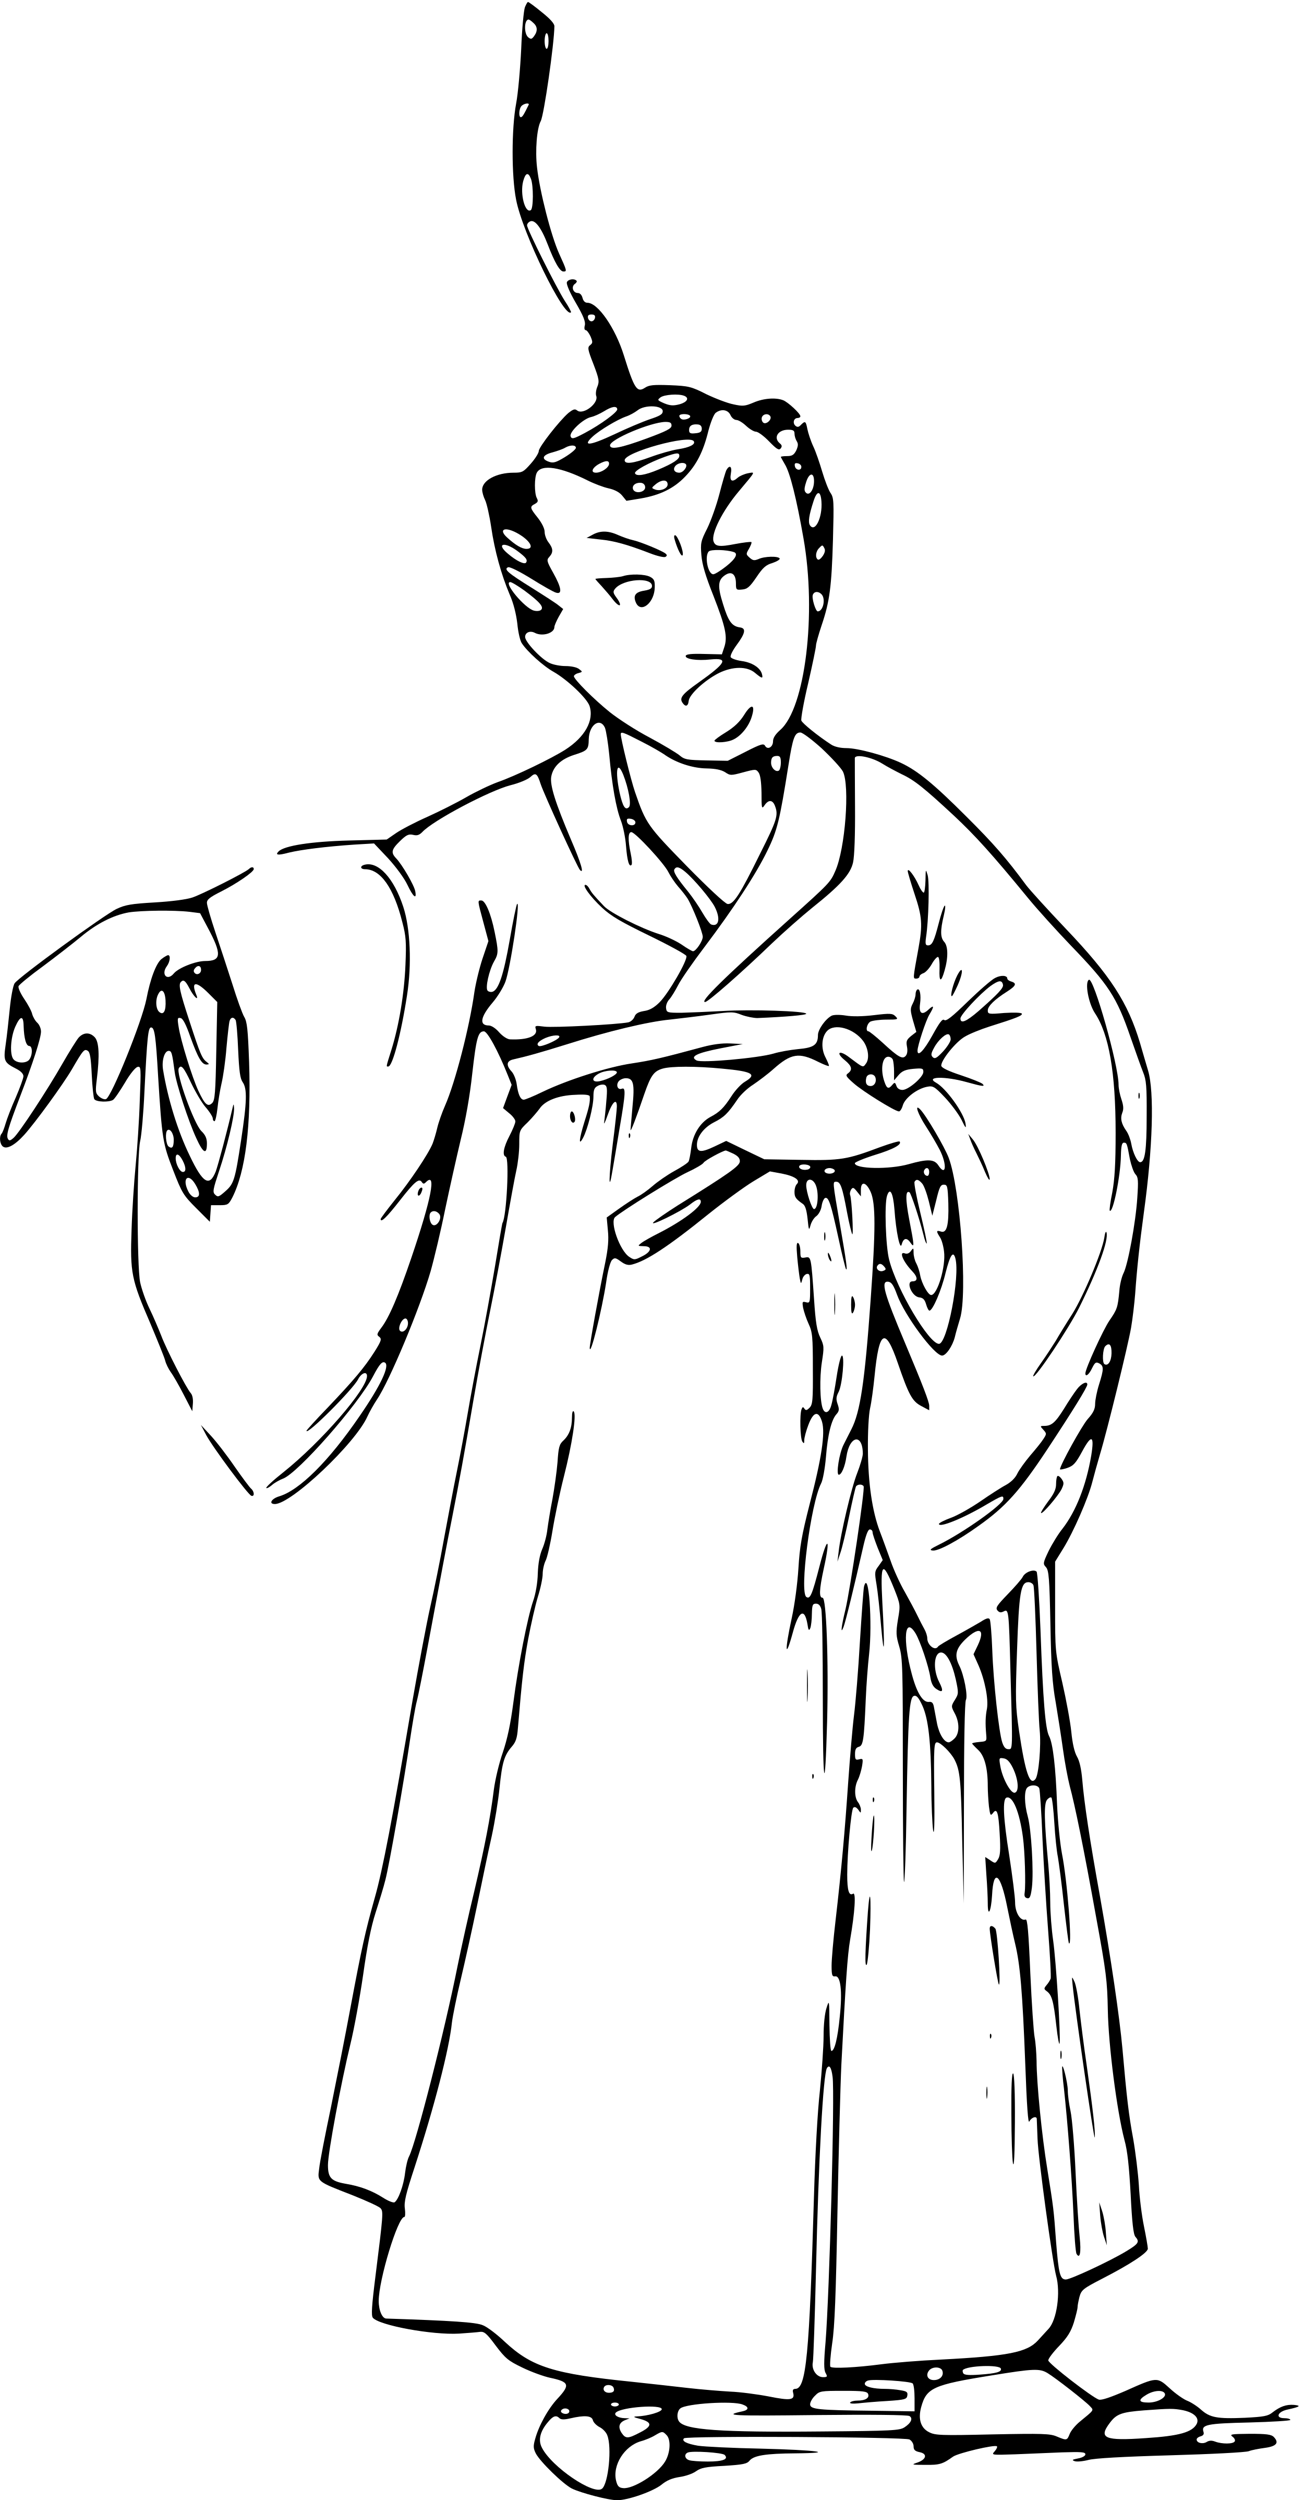 <?xml version="1.0" standalone="no"?>
<!DOCTYPE svg PUBLIC "-//W3C//DTD SVG 20010904//EN"
 "http://www.w3.org/TR/2001/REC-SVG-20010904/DTD/svg10.dtd">
<svg version="1.0" xmlns="http://www.w3.org/2000/svg"
 width="668pt" height="1280pt" viewBox="0 0 668 1280"
 preserveAspectRatio="xMidYMid meet">
<g transform="translate(0,1280) scale(0.1,-0.1)"
fill="#000000" stroke="none">
<path d="M2689 12763 c-6 -16 -15 -111 -19 -213 -5 -102 -16 -228 -26 -280
-24 -129 -24 -373 0 -493 33 -171 247 -609 281 -576 2 2 -12 29 -32 59 -44 69
-193 367 -193 386 0 8 7 17 17 21 24 9 56 -33 89 -119 35 -91 62 -138 80 -138
19 0 19 2 -22 92 -41 91 -99 317 -113 441 -10 86 -1 200 19 237 17 32 69 396
70 486 0 13 -22 38 -65 72 -35 29 -67 52 -70 52 -3 0 -10 -12 -16 -27z m43
-80 c22 -19 23 -42 4 -68 -12 -16 -16 -17 -30 -6 -23 19 -21 91 2 91 3 0 14
-7 24 -17z m78 -93 c0 -22 -4 -40 -10 -40 -5 0 -10 18 -10 40 0 22 5 40 10 40
6 0 10 -18 10 -40z m-102 -327 c-24 -49 -32 -63 -40 -63 -12 0 -10 44 4 58 13
13 42 17 36 5z m12 -379 c13 -34 13 -151 -1 -160 -29 -18 -56 83 -39 148 12
44 26 49 40 12z"/>
<path d="M2904 11355 c-4 -9 16 -55 46 -106 39 -67 50 -96 46 -114 -4 -15 -2
-25 4 -25 6 0 17 -15 25 -32 12 -29 12 -34 -2 -45 -14 -11 -13 -21 17 -97 29
-76 31 -89 20 -116 -7 -16 -9 -37 -6 -46 15 -38 -67 -101 -98 -75 -11 9 -20 6
-45 -14 -46 -40 -151 -174 -151 -194 0 -10 -18 -39 -41 -65 -38 -43 -44 -46
-88 -46 -88 0 -161 -40 -161 -87 0 -13 7 -37 15 -53 8 -16 22 -77 31 -137 18
-124 52 -245 95 -347 20 -45 33 -99 39 -148 4 -43 14 -88 23 -101 28 -43 110
-117 162 -146 72 -41 171 -135 185 -175 24 -74 -23 -159 -124 -224 -69 -44
-254 -134 -346 -166 -41 -15 -114 -50 -161 -77 -48 -28 -138 -73 -200 -101
-61 -27 -134 -65 -160 -83 l-48 -33 -193 -5 c-192 -5 -331 -26 -361 -56 -19
-19 -3 -21 53 -6 62 15 188 31 335 41 l101 6 72 -76 c41 -45 83 -102 99 -136
30 -63 49 -78 40 -32 -6 31 -66 134 -97 167 -29 30 -25 46 19 89 33 32 44 37
67 32 20 -5 31 -2 47 14 54 59 344 212 452 240 45 11 89 30 102 42 27 25 35
19 53 -37 16 -49 188 -426 201 -439 23 -24 5 37 -45 153 -82 193 -110 282
-102 326 10 51 49 88 116 110 70 22 75 27 76 81 2 74 58 113 83 58 6 -15 16
-77 22 -138 14 -155 35 -275 60 -338 11 -29 23 -87 26 -130 6 -75 16 -109 28
-96 4 4 2 30 -4 58 -15 70 -14 110 3 110 20 0 169 -161 190 -205 10 -20 32
-53 50 -74 18 -20 39 -47 48 -61 25 -41 78 -173 78 -196 0 -22 -35 -74 -50
-74 -4 0 -31 15 -58 34 -28 19 -82 44 -119 55 -93 30 -247 108 -279 142 -54
57 -63 68 -74 88 -6 12 -15 21 -21 21 -19 0 26 -62 84 -116 47 -44 97 -73 243
-144 101 -49 187 -96 190 -104 8 -20 -91 -191 -137 -237 -27 -27 -51 -41 -80
-45 -30 -5 -43 -13 -49 -30 -5 -13 -20 -26 -32 -28 -55 -11 -382 -28 -429 -22
-47 6 -50 6 -44 -13 11 -35 -42 -56 -133 -52 -14 1 -37 16 -55 36 -18 21 -40
35 -53 35 -51 0 -43 44 20 118 24 28 54 76 65 106 25 67 78 418 60 398 -4 -4
-21 -87 -38 -185 -31 -176 -56 -252 -87 -264 -8 -3 -20 -1 -26 5 -13 13 7 104
33 150 23 40 23 52 3 150 -19 95 -48 162 -68 162 -20 0 -21 4 10 -111 l26 -97
-30 -89 c-16 -48 -35 -126 -42 -173 -25 -179 -98 -462 -150 -580 -16 -36 -34
-88 -40 -114 -6 -26 -17 -63 -24 -81 -23 -55 -115 -192 -193 -288 -40 -50 -73
-94 -73 -98 0 -21 31 9 99 96 75 96 98 115 112 93 7 -10 11 -10 21 0 55 55 28
-85 -75 -388 -66 -194 -114 -306 -154 -358 -23 -31 -24 -36 -10 -46 13 -11 11
-20 -25 -77 -51 -80 -104 -143 -240 -286 -60 -62 -108 -115 -108 -118 0 -26
236 210 264 263 17 33 46 44 46 17 0 -67 -235 -338 -428 -492 -52 -41 -91 -77
-88 -81 3 -3 16 4 29 15 12 11 38 26 57 33 78 30 384 378 461 524 33 63 47 78
61 70 26 -16 -23 -119 -130 -274 -158 -231 -308 -380 -413 -411 -39 -12 -54
-39 -21 -39 84 0 413 311 474 448 11 24 33 63 49 87 65 96 220 468 275 657 18
64 52 206 74 315 23 109 59 270 80 358 25 101 47 225 59 337 21 185 30 218 60
218 18 0 73 -101 122 -224 l20 -50 -22 -59 -22 -60 31 -26 c18 -14 32 -33 32
-42 0 -10 -14 -43 -30 -74 -31 -59 -38 -101 -19 -107 19 -6 4 -306 -17 -339
-2 -3 -19 -103 -38 -220 -20 -118 -53 -302 -75 -409 -22 -107 -51 -262 -65
-345 -14 -82 -39 -217 -56 -300 -17 -82 -46 -238 -66 -345 -19 -107 -51 -264
-70 -347 -19 -84 -59 -298 -90 -475 -104 -611 -154 -873 -194 -1013 -49 -174
-67 -256 -125 -565 -25 -135 -70 -362 -99 -505 -30 -143 -58 -285 -61 -317 -9
-69 -13 -65 172 -137 72 -29 137 -58 143 -67 14 -16 13 -32 -26 -342 -20 -159
-23 -206 -14 -218 33 -39 304 -89 442 -81 46 3 94 7 108 9 21 2 34 -9 79 -70
50 -66 64 -78 137 -113 45 -22 109 -45 141 -52 100 -21 105 -36 39 -107 -48
-51 -97 -140 -115 -208 -10 -35 -9 -47 4 -73 23 -43 138 -155 184 -179 47 -23
188 -60 233 -60 55 0 183 45 226 79 28 23 55 34 94 40 29 4 67 17 83 29 25 18
49 23 145 28 96 6 117 10 130 27 22 26 83 36 235 37 219 2 108 17 -175 24
-146 3 -291 10 -324 15 -59 10 -86 24 -72 38 13 13 1131 7 1155 -6 12 -7 21
-22 21 -35 0 -18 7 -25 31 -30 41 -8 35 -37 -11 -53 -33 -11 -31 -12 40 -12
73 -1 89 4 142 42 27 19 215 63 225 53 3 -3 -2 -15 -12 -26 -17 -19 -16 -19
104 -15 66 3 175 7 241 10 99 3 120 2 120 -10 0 -8 -15 -17 -37 -21 -30 -6
-34 -8 -18 -14 11 -4 42 -1 70 6 32 9 178 17 422 24 210 6 384 15 400 21 15 6
53 13 83 17 59 8 74 26 45 56 -13 13 -38 16 -123 16 -94 -1 -105 -2 -88 -15
10 -7 15 -18 11 -24 -8 -14 -65 -14 -100 -1 -18 7 -31 6 -44 -2 -20 -12 -51
-5 -51 13 0 6 9 13 20 16 14 4 19 11 15 23 -12 37 18 43 236 48 115 3 209 9
209 13 0 5 -14 9 -31 9 -47 0 -35 33 16 44 64 14 73 20 34 24 -40 3 -71 -8
-111 -39 -22 -18 -43 -22 -141 -27 -143 -6 -179 1 -225 42 -20 18 -53 39 -72
46 -19 8 -59 36 -88 63 -65 59 -65 59 -228 -14 -77 -33 -121 -48 -135 -44 -35
12 -259 185 -259 201 0 9 25 42 56 74 43 45 60 73 75 120 10 34 19 69 19 78 0
10 5 34 10 54 10 35 19 42 118 93 140 72 232 132 232 153 0 9 -9 61 -20 115
-11 53 -23 148 -26 210 -4 61 -17 168 -29 237 -23 123 -33 210 -55 460 -15
165 -59 465 -115 780 -53 293 -81 479 -91 599 -5 56 -14 96 -27 118 -13 23
-23 66 -29 126 -5 51 -26 164 -46 252 -37 159 -37 161 -37 390 l0 230 42 68
c53 86 127 256 148 338 9 35 27 100 40 144 37 122 143 555 159 647 8 46 17
124 21 173 9 129 23 259 45 420 45 326 54 615 21 725 -11 36 -29 99 -41 140
-62 207 -151 345 -380 585 -94 99 -185 199 -203 223 -101 137 -167 213 -307
352 -166 166 -249 234 -334 274 -79 37 -221 76 -280 76 -32 0 -61 7 -78 18
-68 44 -148 109 -153 123 -3 9 12 95 35 191 22 96 40 183 40 193 0 10 13 56
29 104 41 121 51 196 58 438 5 196 5 214 -13 240 -10 15 -29 64 -42 108 -13
44 -33 103 -46 130 -13 28 -26 68 -30 88 -8 41 -11 44 -33 22 -11 -12 -18 -13
-28 -5 -16 14 -9 40 11 40 8 0 14 4 14 9 0 14 -63 72 -88 82 -39 15 -101 10
-152 -12 -43 -18 -54 -20 -103 -9 -31 6 -93 30 -139 52 -77 39 -90 42 -186 46
-84 3 -107 1 -128 -13 -41 -27 -55 -5 -108 165 -44 141 -133 270 -187 270 -12
0 -21 9 -25 25 -4 15 -13 25 -24 25 -24 0 -35 31 -16 46 9 6 13 14 9 17 -12
13 -44 7 -49 -8z m144 -182 c-2 -10 -10 -18 -18 -18 -8 0 -16 8 -18 18 -2 12
3 17 18 17 15 0 20 -5 18 -17z m456 -399 c29 -11 17 -33 -24 -44 -31 -8 -47
-7 -77 5 -36 16 -37 17 -19 31 20 14 91 19 120 8z m-342 -69 c2 -15 -86 -79
-165 -121 -60 -32 -68 -33 -74 -18 -8 22 64 90 105 99 15 3 46 17 67 30 40 25
65 28 67 10z m233 -10 c0 -16 -14 -24 -65 -41 -36 -12 -119 -47 -184 -78 -124
-58 -166 -63 -110 -11 35 32 126 87 172 103 18 6 45 21 59 32 37 29 128 25
128 -5z m347 -20 c6 -14 20 -25 30 -25 10 0 32 -13 50 -30 17 -16 40 -30 50
-30 11 0 41 -22 68 -50 38 -39 50 -47 59 -36 8 10 7 17 -4 26 -35 29 -10 70
42 70 26 0 33 -4 33 -20 0 -11 5 -28 11 -38 9 -14 8 -25 -2 -48 -12 -23 -21
-29 -47 -29 -17 0 -32 -2 -32 -4 0 -2 9 -18 20 -37 27 -42 61 -180 96 -380 68
-385 9 -869 -119 -981 -25 -22 -37 -41 -37 -58 0 -30 -28 -46 -41 -23 -7 13
-22 9 -100 -31 l-91 -46 -109 2 c-99 2 -112 4 -138 26 -16 13 -84 54 -153 91
-69 36 -160 95 -204 130 -82 66 -184 168 -184 184 0 5 10 13 23 16 22 6 22 7
3 21 -11 9 -41 15 -69 15 -27 0 -64 7 -82 16 -43 20 -125 107 -125 133 0 23
25 34 50 21 38 -20 100 -2 100 30 0 7 10 30 22 52 l23 40 -24 19 c-13 11 -74
50 -136 89 -124 77 -146 96 -122 106 9 3 59 -22 119 -59 58 -36 114 -68 126
-71 34 -11 28 26 -14 101 -33 59 -35 66 -20 82 21 23 20 43 -4 74 -11 14 -20
38 -20 54 0 17 -14 45 -35 72 -41 51 -42 57 -15 71 16 9 18 15 10 30 -13 24
-13 106 0 130 24 45 123 29 261 -40 32 -16 79 -34 106 -40 32 -7 56 -20 70
-37 l22 -27 73 12 c99 17 169 51 227 111 59 61 94 129 120 236 12 45 28 85 38
92 28 21 62 16 75 -12z m-207 -4 c7 -12 -31 -25 -45 -16 -5 3 -10 10 -10 16 0
12 47 12 55 0z m411 -2 c10 -17 -23 -46 -37 -32 -7 7 -9 19 -6 27 7 18 33 21
43 5z m-506 -48 c0 -15 -25 -28 -125 -65 -136 -50 -190 -60 -190 -36 0 31 207
118 283 120 25 0 32 -4 32 -19z m155 -16 c0 -15 -8 -21 -32 -23 -27 -3 -33 0
-33 17 0 21 15 31 45 28 13 -1 20 -9 20 -22z m-41 -64 c10 -16 -21 -32 -81
-41 -32 -5 -95 -23 -141 -40 -90 -33 -132 -38 -132 -16 0 41 332 133 354 97z
m-604 -34 c0 -7 -25 -28 -56 -47 -46 -28 -60 -32 -82 -24 -41 14 -33 35 18 48
25 7 54 17 65 24 27 15 55 15 55 -1z m530 -41 c0 -17 -31 -38 -107 -70 -69
-29 -114 -36 -120 -19 -5 13 72 55 152 84 62 22 75 23 75 5z m-360 -40 c0 -20
-39 -46 -67 -46 -29 0 -20 25 16 45 34 18 51 19 51 1z m393 -2 c11 -12 -13
-44 -33 -44 -25 0 -35 17 -20 35 13 15 42 20 53 9z m592 -14 c0 -22 -29 -18
-33 3 -3 14 1 18 15 15 10 -2 18 -10 18 -18z m65 -73 c0 -43 -23 -77 -41 -60
-10 10 -10 21 0 53 15 50 41 55 41 7z m-750 -17 c0 -22 -39 -37 -67 -25 -16 6
-16 8 6 26 31 25 61 25 61 -1z m-115 -15 c0 -26 -52 -35 -62 -10 -7 20 14 36
42 33 12 -2 20 -11 20 -23z m903 -73 c6 -81 -33 -161 -59 -121 -10 16 -5 51
18 122 18 57 37 57 41 -1z m-1565 -158 c68 -35 100 -84 54 -84 -24 0 -56 19
-99 58 -44 40 -16 57 45 26z m5 -93 c46 -34 56 -47 47 -61 -7 -12 -50 8 -94
46 -60 50 -20 63 47 15z m1567 -27 c-9 -13 -20 -22 -25 -19 -15 10 -12 42 7
60 15 16 17 16 25 0 7 -11 4 -24 -7 -41z m-1529 -177 c78 -58 101 -84 86 -99
-6 -6 -22 -8 -37 -4 -47 12 -159 146 -121 146 7 0 40 -20 72 -43z m1522 -19
c23 -23 9 -88 -19 -88 -11 0 -32 69 -25 85 7 18 28 19 44 3z m-923 -754 c50
-25 105 -57 123 -70 58 -40 141 -67 212 -68 46 -1 74 -7 94 -19 27 -18 30 -18
93 -1 64 17 66 17 79 -1 9 -12 14 -48 15 -104 0 -81 1 -85 16 -63 20 29 41 28
53 -4 18 -47 11 -71 -76 -244 -104 -211 -137 -262 -167 -258 -13 2 -101 84
-210 195 -199 204 -208 215 -264 378 -21 61 -73 272 -73 296 0 15 12 11 105
-37z m925 -36 c49 -46 98 -99 108 -118 36 -73 12 -395 -39 -509 -25 -58 -30
-63 -234 -246 -341 -306 -462 -425 -433 -425 15 0 185 149 343 301 61 58 153
139 205 181 144 115 197 173 210 233 7 31 11 141 10 285 -1 129 -1 241 -1 249
2 22 87 5 140 -28 25 -16 71 -40 101 -55 64 -30 113 -69 267 -212 109 -102
195 -197 378 -420 49 -60 149 -170 220 -244 194 -201 235 -263 306 -469 26
-75 55 -156 65 -181 16 -39 19 -71 18 -225 0 -174 -9 -235 -33 -235 -15 0 -38
49 -46 95 -4 22 -15 51 -25 65 -26 37 -32 64 -21 93 8 19 6 38 -4 68 -8 23
-15 57 -15 76 0 100 -128 552 -152 537 -22 -14 -2 -121 31 -171 72 -108 106
-304 106 -613 0 -162 -5 -237 -17 -304 -10 -49 -16 -92 -13 -94 16 -16 55 176
57 281 1 49 5 67 15 67 15 0 16 -2 31 -84 7 -32 19 -67 28 -77 15 -16 16 -33
10 -121 -8 -126 -48 -343 -71 -387 -9 -18 -19 -59 -21 -90 -8 -85 -11 -94 -51
-152 -32 -47 -123 -246 -123 -270 0 -21 19 -6 34 26 15 30 20 34 37 25 24 -13
24 -29 -1 -108 -11 -35 -20 -80 -20 -99 0 -26 -9 -46 -38 -78 -30 -34 -142
-237 -142 -257 0 -3 17 0 38 7 31 11 43 24 76 85 48 89 63 82 46 -22 -26 -153
-78 -285 -147 -374 -22 -27 -53 -78 -71 -114 -29 -61 -30 -66 -14 -83 15 -17
18 -55 23 -296 4 -215 10 -303 27 -396 11 -66 28 -174 37 -239 9 -66 25 -151
35 -190 26 -96 70 -309 136 -676 51 -278 56 -320 59 -470 3 -180 46 -515 85
-665 16 -57 24 -137 32 -280 7 -143 14 -204 24 -216 23 -26 17 -36 -46 -74
-82 -50 -286 -145 -310 -145 -30 0 -37 30 -50 192 -12 166 -13 174 -45 373
-28 170 -55 441 -55 554 -1 42 -5 96 -10 121 -5 25 -15 172 -22 326 -9 215
-15 281 -24 277 -26 -10 -54 35 -54 87 0 27 -14 136 -30 241 -31 192 -35 289
-14 296 32 11 67 -74 84 -202 10 -73 15 -242 9 -285 -3 -17 1 -25 13 -28 13
-3 18 8 24 54 10 81 -3 298 -21 364 -18 65 -19 132 -3 148 17 17 55 15 62 -4
3 -9 11 -122 16 -252 6 -131 19 -343 29 -472 10 -129 16 -242 13 -250 -3 -8
-12 -23 -21 -33 -14 -17 -14 -20 1 -31 26 -19 35 -50 49 -176 7 -63 15 -104
17 -91 6 40 -18 419 -33 526 -8 55 -15 143 -15 195 0 52 -5 140 -10 195 -21
222 -23 309 -7 330 9 11 19 16 23 12 4 -4 11 -63 15 -130 4 -67 12 -145 18
-173 5 -29 20 -139 31 -245 12 -106 23 -196 26 -198 18 -18 -9 325 -36 459
-10 54 -21 162 -25 250 -7 192 -21 314 -41 352 -19 37 -31 180 -44 543 -6 159
-15 294 -20 299 -14 14 -59 -2 -71 -27 -6 -12 -41 -52 -77 -89 -55 -57 -63
-69 -53 -82 10 -12 18 -13 32 -6 26 14 27 8 35 -300 12 -421 12 -405 -11 -405
-14 0 -23 11 -31 35 -17 52 -45 305 -51 472 -3 81 -9 152 -13 158 -5 9 -19 5
-46 -13 -22 -13 -78 -45 -126 -71 -48 -26 -90 -51 -93 -56 -15 -24 -55 8 -55
43 0 12 -7 33 -15 47 -8 14 -24 45 -36 70 -12 25 -41 79 -64 120 -24 41 -57
113 -73 160 -17 47 -41 114 -55 150 -39 103 -60 246 -61 420 -1 89 4 178 11
210 7 30 17 105 23 165 23 236 55 254 119 67 56 -163 74 -196 120 -220 l41
-22 0 23 c0 20 -34 108 -122 317 -111 263 -128 324 -87 318 16 -2 27 -19 44
-66 38 -105 191 -312 231 -312 20 0 53 48 65 94 5 22 18 66 27 96 39 127 1
664 -58 822 -20 54 -116 218 -146 248 -31 32 -13 -22 30 -88 24 -37 55 -90 70
-119 39 -77 32 -140 -8 -78 -21 31 -55 32 -151 5 -98 -28 -276 -25 -276 5 0 5
45 24 102 42 95 29 141 54 127 69 -3 3 -48 -10 -100 -29 -168 -63 -200 -69
-407 -65 l-186 3 -98 47 -97 47 -61 -29 c-68 -32 -89 -30 -89 9 0 42 35 88 87
115 52 26 72 46 119 115 16 25 53 60 82 78 28 19 75 54 104 80 90 80 131 87
231 36 27 -13 51 -23 53 -20 2 2 -6 21 -17 43 -24 45 -21 104 7 135 38 42 137
15 186 -51 26 -36 33 -90 14 -115 -16 -22 -12 -23 -87 33 -51 39 -70 23 -20
-17 35 -29 39 -48 15 -66 -14 -10 -11 -16 29 -51 46 -41 212 -144 232 -144 6
0 15 14 20 32 12 38 73 84 123 94 31 6 38 3 92 -54 32 -34 70 -85 85 -114 22
-46 25 -48 21 -20 -9 55 -100 181 -151 209 -57 32 46 34 157 3 83 -23 96 -24
81 -9 -6 6 -56 26 -110 44 -64 21 -99 38 -101 48 -5 25 74 124 121 150 23 14
80 37 127 52 137 43 170 56 164 66 -3 5 -41 6 -90 3 -79 -7 -84 -6 -84 13 0
22 35 56 98 96 47 30 52 43 22 52 -11 3 -20 10 -20 15 0 17 -33 19 -63 3 -18
-9 -80 -63 -140 -121 -79 -77 -110 -102 -120 -94 -9 8 -24 -12 -61 -79 -43
-78 -76 -112 -76 -78 0 25 43 156 61 185 26 43 24 52 -5 25 -33 -31 -50 -19
-43 30 6 45 -1 81 -14 73 -5 -3 -9 -14 -9 -25 0 -11 -7 -33 -15 -48 -13 -25
-12 -35 2 -86 l17 -58 -27 -21 c-23 -19 -26 -27 -21 -54 4 -20 2 -38 -6 -47
-16 -20 -38 -8 -119 67 -35 32 -68 58 -72 58 -17 0 -9 39 10 50 11 5 48 10 82
10 59 0 62 1 46 17 -15 15 -26 16 -109 6 -57 -7 -114 -8 -147 -2 -32 5 -61 4
-71 -1 -32 -17 -70 -71 -70 -99 0 -50 -21 -65 -102 -72 -40 -4 -97 -14 -126
-23 -79 -23 -368 -49 -394 -35 -36 20 1 38 123 62 l114 22 -65 3 c-42 2 -91
-5 -140 -18 -214 -58 -264 -69 -362 -84 -124 -18 -332 -85 -457 -145 -47 -23
-91 -41 -98 -41 -17 0 -29 27 -36 78 -3 24 -15 54 -26 66 -29 31 -27 54 7 62
71 16 139 35 277 78 208 66 412 115 525 126 52 6 147 17 210 26 108 15 118 15
160 -2 25 -9 61 -16 80 -16 142 6 250 15 250 22 0 14 -287 23 -430 14 -74 -4
-169 -8 -210 -9 -71 0 -75 1 -78 23 -2 14 5 33 16 45 11 12 31 45 46 74 14 28
75 116 135 195 148 196 264 373 322 493 51 104 63 155 108 438 22 140 32 167
61 167 11 0 60 -37 110 -82z m-210 -72 c0 -19 -5 -38 -10 -41 -16 -10 -40 14
-40 40 0 26 8 35 32 35 14 0 18 -8 18 -34z m-807 -63 c27 -69 42 -152 29 -165
-19 -19 -32 3 -48 74 -24 114 -13 170 19 91z m62 -243 c0 -22 -39 -19 -43 3
-3 15 1 18 20 15 12 -2 23 -10 23 -18z m256 -254 c46 -39 129 -138 150 -178
31 -60 22 -105 -18 -91 -7 3 -27 30 -45 61 -17 30 -50 78 -73 107 -59 72 -78
103 -70 115 10 16 25 12 56 -14z m1627 -578 c3 -16 -25 -46 -125 -134 -64 -55
-93 -67 -93 -38 0 19 99 125 154 166 42 30 59 32 64 6z m-268 -279 c0 -11 -18
-39 -39 -62 -32 -34 -42 -40 -53 -29 -10 10 -9 19 7 48 21 40 63 77 76 68 5
-3 9 -14 9 -25z m-2006 10 c-10 -16 -93 -51 -104 -44 -15 9 -2 25 34 41 38 16
80 18 70 3z m1710 -115 c3 -9 6 -36 6 -60 l0 -45 23 27 c18 21 35 28 75 32 47
4 52 3 52 -16 0 -26 -76 -92 -107 -92 -15 0 -27 8 -31 21 -7 19 -9 19 -21 5
-19 -23 -28 -20 -40 15 -22 62 -12 129 19 129 10 0 21 -7 24 -16z m-874 -45
c155 -14 180 -29 116 -67 -19 -11 -50 -44 -69 -74 -39 -60 -61 -82 -109 -107
-51 -28 -89 -88 -97 -157 -4 -33 -10 -65 -14 -71 -4 -7 -37 -29 -74 -49 -36
-20 -85 -54 -110 -76 -24 -21 -59 -46 -76 -54 -18 -9 -61 -37 -96 -62 l-63
-45 6 -66 c5 -48 1 -92 -13 -162 -31 -148 -81 -425 -80 -440 2 -49 62 191 84
335 8 58 21 106 30 115 13 13 18 13 45 -7 22 -16 37 -21 57 -16 73 18 185 91
393 259 80 64 183 139 229 167 l85 51 60 -11 c67 -13 98 -34 78 -54 -7 -7 -12
-24 -12 -40 0 -26 6 -36 42 -61 13 -8 20 -32 25 -77 6 -59 7 -62 15 -33 5 18
18 39 30 47 12 9 24 31 27 52 3 21 12 39 18 41 18 6 30 -31 68 -205 18 -84 36
-156 39 -160 8 -8 2 37 -31 228 -39 226 -38 220 -19 220 21 0 31 -26 55 -156
11 -59 24 -110 27 -113 7 -6 -3 180 -11 201 -3 7 0 20 5 28 9 13 13 11 30 -10
l20 -25 0 33 c0 47 27 41 50 -10 26 -58 26 -192 0 -553 -30 -419 -53 -574 -99
-663 -10 -20 -28 -55 -39 -77 -23 -44 -40 -155 -25 -155 14 0 32 43 39 93 16
108 83 120 84 15 0 -14 -13 -59 -29 -100 -29 -73 -85 -309 -95 -403 l-6 -50
15 45 c9 25 29 109 45 188 16 78 32 147 35 152 8 12 32 13 39 1 8 -12 -69
-530 -93 -631 -22 -90 -26 -131 -10 -90 10 25 55 209 99 403 15 67 26 97 36
97 8 0 14 -7 14 -15 0 -8 12 -43 26 -79 l26 -63 -21 -30 c-21 -27 -21 -34 -11
-94 6 -35 17 -134 24 -219 16 -179 19 -105 6 125 -11 208 0 221 61 70 31 -79
32 -81 19 -156 -11 -68 -10 -83 7 -140 17 -59 18 -110 18 -631 0 -311 3 -569
6 -573 4 -3 10 169 13 382 8 476 14 566 39 571 13 3 24 -11 42 -50 31 -68 44
-186 46 -413 0 -93 5 -195 9 -225 6 -35 8 36 6 198 -3 228 -1 252 14 252 18 0
71 -52 90 -89 28 -55 33 -101 39 -411 l8 -325 1 512 c0 309 4 519 10 530 11
20 -10 129 -34 176 -26 53 -18 86 31 134 71 68 103 54 65 -28 l-23 -48 26 -58
c32 -74 51 -171 43 -220 -8 -40 -9 -76 -4 -133 3 -34 2 -35 -34 -38 -21 -2
-38 -5 -38 -8 0 -2 14 -17 30 -32 33 -30 50 -93 50 -186 0 -28 3 -75 6 -104 6
-45 8 -50 20 -35 21 30 29 6 35 -105 5 -83 3 -112 -8 -130 -14 -23 -15 -23
-40 -6 l-26 17 6 -93 c4 -51 7 -116 7 -144 0 -76 17 -43 22 41 7 142 44 112
78 -62 12 -60 30 -144 40 -185 26 -107 38 -249 52 -614 8 -221 15 -312 21
-297 10 20 36 30 38 14 0 -5 2 -51 4 -103 3 -94 77 -633 95 -700 24 -86 4
-228 -39 -273 -11 -12 -35 -38 -54 -59 -56 -61 -151 -80 -497 -98 -107 -5
-244 -16 -305 -24 -130 -17 -251 -23 -261 -13 -4 4 0 58 9 120 13 85 19 247
27 672 6 308 15 648 20 755 22 421 31 558 45 640 24 138 31 245 15 235 -21
-13 -30 16 -30 97 0 112 20 331 31 343 7 7 15 3 25 -9 14 -20 14 -20 14 0 0
10 -7 28 -15 38 -19 25 -19 79 0 115 8 16 17 47 21 69 6 38 5 40 -15 35 -18
-5 -21 -1 -21 27 0 23 5 33 19 37 23 6 27 33 36 243 3 74 11 178 17 230 18
160 -2 441 -26 347 -3 -13 -12 -140 -21 -283 -8 -142 -22 -311 -30 -374 -8
-63 -21 -218 -30 -345 -17 -248 -34 -442 -65 -710 -11 -93 -20 -196 -20 -228
0 -50 3 -57 18 -55 28 5 38 -75 24 -206 -11 -113 -27 -176 -43 -176 -5 0 -9
60 -10 133 -1 130 -1 131 -15 87 -9 -27 -15 -85 -15 -144 0 -54 -9 -180 -19
-280 -12 -106 -24 -326 -30 -531 -24 -826 -40 -995 -96 -995 -11 0 -15 -6 -11
-20 10 -38 -14 -41 -124 -19 -57 11 -147 23 -199 25 -52 3 -151 11 -220 19
-69 8 -195 22 -280 31 -405 41 -515 76 -653 204 -41 39 -92 78 -114 86 -34 15
-160 23 -494 34 -21 0 -39 42 -39 90 0 108 98 430 131 430 5 0 6 19 3 43 -5
34 5 75 50 212 101 310 177 604 191 740 4 33 24 132 45 220 21 88 59 259 84
380 25 121 58 281 75 355 16 74 34 185 40 247 13 129 24 166 62 210 22 25 28
45 32 95 21 252 31 339 53 458 14 74 36 171 49 214 14 44 25 97 25 118 0 21 7
52 15 68 8 15 24 84 35 152 11 68 37 194 59 280 42 165 65 316 50 332 -5 6 -9
-7 -9 -31 0 -52 -14 -90 -44 -118 -21 -19 -25 -35 -30 -111 -4 -49 -16 -134
-26 -189 -11 -55 -22 -125 -26 -155 -3 -30 -15 -75 -26 -100 -13 -30 -21 -72
-23 -125 -1 -48 -11 -105 -24 -142 -29 -85 -76 -325 -101 -518 -15 -114 -31
-187 -54 -256 -19 -54 -39 -138 -46 -190 -18 -145 -47 -294 -101 -524 -28
-115 -66 -286 -85 -380 -66 -332 -212 -902 -248 -974 -8 -14 -17 -53 -21 -86
-7 -62 -34 -137 -54 -150 -7 -3 -33 7 -59 24 -57 36 -118 59 -191 71 -74 13
-91 30 -91 96 0 63 67 421 115 619 19 77 48 236 65 353 21 149 40 245 64 320
19 59 42 134 50 167 20 75 98 521 126 715 12 80 27 170 35 200 8 30 32 152 54
270 69 370 101 541 127 670 38 193 60 313 109 600 25 146 64 353 86 460 22
107 58 299 80 425 22 127 46 258 54 293 8 35 15 95 15 134 0 70 0 71 43 112
23 23 50 55 61 70 27 41 96 68 182 71 51 3 74 0 75 -8 3 -26 -3 -55 -27 -130
-28 -91 -31 -127 -7 -82 23 43 53 161 53 211 0 34 5 46 21 54 11 7 28 9 36 6
13 -6 15 -19 9 -84 -3 -42 -9 -90 -11 -107 -3 -16 5 -1 17 34 24 69 48 92 48
46 0 -14 -9 -100 -21 -192 -21 -174 -22 -261 -1 -133 7 41 24 140 37 220 30
174 31 205 10 196 -21 -8 -31 20 -15 39 7 8 23 15 36 15 39 0 46 -28 34 -147
-5 -60 -10 -112 -10 -118 1 -11 29 61 71 185 33 95 49 116 93 129 44 13 171
13 306 0z m-540 -19 c0 -12 -46 -36 -87 -45 -42 -9 -46 17 -5 39 31 17 92 21
92 6z m1324 -25 c8 -22 -4 -45 -24 -45 -21 0 -29 16 -22 43 5 21 38 23 46 2z
m-728 -391 c24 -12 34 -23 34 -39 0 -24 -51 -60 -321 -228 -58 -37 -113 -75
-122 -85 -22 -24 138 54 187 91 38 30 56 34 56 14 0 -28 -97 -100 -215 -160
-38 -19 -79 -42 -90 -51 -19 -15 -19 -15 13 -16 46 0 40 -29 -11 -53 -35 -18
-39 -18 -63 -2 -49 32 -101 179 -73 204 37 33 303 198 369 229 41 19 79 41 84
49 6 12 99 62 114 63 2 0 19 -7 38 -16z m395 -69 c0 -5 -7 -12 -16 -13 -23 -5
-47 6 -40 19 8 13 56 8 56 -6z m124 -15 c8 -13 -20 -24 -41 -16 -20 8 -9 26
16 26 10 0 22 -5 25 -10z m485 -10 c0 -11 -4 -20 -9 -20 -14 0 -23 18 -16 30
10 17 25 11 25 -10z m-582 -65 c18 -39 12 -125 -8 -125 -11 0 -40 88 -40 122
0 37 32 38 48 3z m545 7 c10 -10 25 -52 35 -92 l18 -74 20 79 c16 67 22 80 39
80 18 0 20 -8 23 -96 3 -112 -8 -154 -38 -144 -24 8 -25 2 -5 -29 9 -13 18
-46 21 -73 10 -76 -34 -223 -66 -223 -16 0 -49 61 -56 100 -3 19 -12 47 -20
62 -8 14 -14 39 -14 54 0 26 -1 27 -14 9 -8 -11 -19 -16 -30 -12 -32 13 -12
-39 36 -90 30 -31 31 -53 2 -53 -35 0 -3 -78 35 -82 19 -2 28 -11 35 -35 5
-18 13 -33 17 -33 17 0 62 105 83 194 23 91 39 115 50 74 25 -93 -42 -438 -84
-438 -51 0 -216 278 -255 430 -18 68 -25 285 -11 328 15 46 31 16 38 -70 8
-115 29 -212 37 -179 9 33 26 37 45 9 21 -30 20 -17 -6 117 -20 104 -20 154 1
141 8 -6 49 -128 72 -219 6 -26 14 -46 16 -43 3 2 -12 72 -32 155 -20 82 -34
155 -30 161 9 15 20 12 38 -8z m-2473 -157 c18 -22 -15 -72 -36 -54 -14 12
-19 51 -7 62 11 11 30 8 43 -8z m2280 -270 c10 -12 9 -16 -5 -21 -19 -8 -40 9
-31 25 10 15 21 14 36 -4z m-2440 -289 c0 -29 -26 -54 -41 -39 -13 13 9 63 28
63 7 0 13 -11 13 -24z m3604 -155 c-1 -40 -18 -66 -36 -55 -13 8 -9 79 4 92
21 21 33 7 32 -37z m-400 -1187 c4 -9 11 -166 16 -348 5 -182 12 -359 16 -394
8 -82 -5 -226 -21 -249 -29 -39 -53 31 -85 247 -18 124 -19 158 -10 412 10
295 19 348 58 348 11 0 23 -7 26 -16z m-604 -246 c24 -40 67 -167 76 -226 5
-30 14 -48 31 -59 33 -22 38 -11 14 36 -33 64 -27 151 10 151 27 0 56 -53 75
-137 15 -70 15 -74 -4 -105 -20 -32 -20 -34 -2 -68 26 -47 26 -104 0 -130 -11
-11 -24 -20 -30 -20 -23 0 -49 42 -60 97 -6 32 -13 70 -16 85 -4 21 -11 27
-26 25 -31 -3 -62 48 -87 142 -48 177 -37 300 19 209z m498 -688 c29 -59 34
-123 10 -128 -21 -4 -64 76 -74 138 -7 40 -6 42 17 38 17 -2 31 -16 47 -48z
m-923 -1582 c12 -84 -16 -1109 -36 -1359 -9 -102 -9 -141 0 -157 11 -20 9 -22
-13 -22 -33 0 -60 39 -52 77 3 15 10 226 16 468 13 573 37 1006 56 1037 12 20
23 4 29 -44z m862 -1494 c6 -17 -23 -25 -108 -31 -54 -4 -78 -2 -84 6 -4 7 -5
15 -2 18 22 22 187 28 194 7z m-300 -10 c10 -26 -11 -49 -43 -49 -32 0 -44 26
-24 50 17 20 59 19 67 -1z m539 -13 c43 -26 195 -145 217 -169 21 -23 25 -17
-54 -82 -20 -17 -42 -43 -49 -60 -14 -35 -15 -35 -66 -14 -34 15 -74 16 -329
11 -263 -6 -294 -5 -325 11 -43 21 -58 67 -41 129 27 98 61 114 361 162 215
35 246 36 286 12z m-691 -53 c6 -5 10 -39 10 -76 l0 -67 -215 3 c-280 3 -320
7 -320 33 0 11 11 31 25 44 23 24 30 25 145 25 101 0 122 -3 127 -16 8 -20
-13 -34 -54 -34 -17 0 -34 -4 -38 -10 -3 -5 13 -7 42 -4 26 3 93 9 148 12 92
6 100 9 103 28 3 18 -4 22 -35 27 -21 4 -57 7 -79 7 -61 0 -104 11 -104 26 0
7 8 15 18 17 27 8 216 -4 227 -15z m-1532 -22 c7 -17 -1 -26 -24 -26 -21 0
-33 15 -24 30 9 15 42 12 48 -4z m2823 -28 c13 -20 -35 -48 -82 -48 -52 0 -56
13 -11 40 36 22 82 26 93 8z m-2796 -58 c0 -5 -9 -10 -20 -10 -11 0 -20 5 -20
10 0 6 9 10 20 10 11 0 20 -4 20 -10z m634 0 c34 -12 33 -28 -1 -35 -103 -22
-54 -24 377 -19 284 3 470 1 479 -5 19 -12 8 -36 -26 -58 -25 -16 -61 -18
-423 -21 -524 -5 -703 8 -732 52 -13 19 -9 53 7 66 30 25 268 40 319 20z
m-414 -24 c0 -14 -72 -35 -128 -37 -21 -1 -17 -4 18 -13 62 -17 62 -37 -1 -69
-63 -33 -74 -33 -95 -2 -19 30 -13 52 18 65 l23 9 -25 1 c-34 1 -58 16 -45 29
29 28 235 43 235 17z m-475 -5 c3 -5 1 -13 -5 -16 -15 -9 -43 3 -35 15 8 13
32 13 40 1z m3144 0 c58 -12 87 -40 71 -71 -23 -42 -89 -61 -260 -72 -212 -15
-245 -1 -184 79 34 45 60 54 174 63 136 10 150 10 199 1z m-3193 -41 c8 -8 25
-8 55 -1 73 17 110 14 116 -9 3 -12 19 -28 35 -36 16 -8 34 -27 39 -42 24 -60
6 -246 -27 -273 -42 -35 -258 111 -308 210 -20 38 -10 83 31 131 26 32 42 37
59 20z m548 -86 c24 -23 20 -92 -7 -136 -37 -62 -164 -142 -215 -136 -22 2
-29 10 -36 38 -19 79 42 177 127 202 23 6 56 20 72 30 37 22 40 22 59 2z m298
-102 c22 -22 -8 -34 -86 -34 -42 0 -85 3 -96 7 -22 7 -27 30 -7 39 22 10 177
0 189 -12z"/>
<path d="M3721 10393 c-5 -10 -21 -65 -36 -123 -15 -58 -43 -136 -62 -175 -33
-65 -35 -75 -30 -137 4 -49 21 -106 62 -209 62 -159 73 -210 55 -263 l-12 -36
-90 2 c-64 2 -92 -1 -95 -9 -6 -17 58 -27 128 -19 93 9 79 -18 -62 -118 -82
-58 -99 -78 -84 -102 16 -25 30 -21 33 8 4 34 83 106 154 142 71 35 145 36
186 1 36 -30 42 -31 35 -5 -9 32 -51 59 -105 66 -27 4 -52 13 -55 20 -3 8 11
35 30 61 46 62 50 87 17 91 -41 6 -59 31 -86 119 -29 92 -27 124 11 149 33 22
55 4 55 -43 0 -33 2 -34 32 -31 26 2 39 13 73 63 33 49 48 63 83 73 23 8 39
18 36 23 -8 13 -78 11 -108 -3 -22 -9 -29 -8 -46 7 -19 17 -19 19 -3 46 9 16
15 31 12 34 -3 2 -40 -2 -82 -10 -82 -16 -103 -13 -112 14 -12 40 45 155 130
256 89 106 85 99 46 92 -19 -4 -42 -14 -51 -22 -29 -26 -43 -19 -36 20 7 37
-6 48 -23 18z m37 -419 c25 -7 11 -35 -39 -74 -28 -22 -57 -40 -65 -40 -28 0
-46 94 -23 117 11 11 90 9 127 -3z"/>
<path d="M3035 10062 l-30 -16 70 -8 c72 -7 139 -26 256 -71 36 -14 71 -22 78
-18 9 6 9 10 -1 18 -20 15 -129 60 -167 68 -19 4 -52 16 -75 26 -51 23 -92 23
-131 1z"/>
<path d="M3456 10038 c15 -52 36 -92 41 -80 7 17 -26 102 -39 102 -5 0 -6 -10
-2 -22z"/>
<path d="M3190 9850 c-14 -4 -51 -8 -82 -9 -32 -1 -58 -3 -58 -5 0 -2 15 -19
33 -38 17 -19 44 -50 58 -69 15 -19 30 -31 34 -27 4 3 -3 20 -16 37 -19 26
-20 32 -8 47 41 50 189 61 189 14 0 -13 -11 -19 -40 -24 -46 -7 -58 -26 -42
-62 26 -56 95 1 96 79 1 34 -3 43 -24 54 -27 14 -101 16 -140 3z"/>
<path d="M3812 9140 c-22 -35 -50 -62 -92 -88 -33 -20 -60 -40 -60 -44 0 -14
70 -9 99 7 40 20 78 69 92 116 20 64 -2 69 -39 9z"/>
<path d="M4650 8341 c0 -7 16 -61 35 -118 39 -116 42 -157 20 -278 -29 -159
-29 -155 -11 -155 9 0 16 5 16 10 0 6 9 14 21 18 11 4 30 25 42 46 12 22 27
38 32 37 6 -1 9 -28 8 -62 -3 -68 8 -71 26 -7 19 66 18 124 -2 146 -20 22 -21
57 -2 136 8 33 9 54 4 49 -6 -6 -19 -46 -30 -89 -24 -93 -34 -114 -55 -114
-13 0 -15 8 -10 43 13 84 18 282 8 317 -10 33 -10 32 -11 -27 -1 -35 -5 -63
-9 -63 -5 0 -17 17 -26 38 -21 47 -55 92 -56 73z"/>
<path d="M4903 7805 c-20 -40 -37 -105 -27 -105 3 0 16 25 30 56 30 68 28 109
-3 49z"/>
<path d="M5832 7190 c0 -14 2 -19 5 -12 2 6 2 18 0 25 -3 6 -5 1 -5 -13z"/>
<path d="M4970 6968 c5 -15 19 -47 31 -70 12 -24 33 -68 45 -98 13 -30 23 -47
24 -37 0 29 -59 171 -86 203 l-24 29 10 -27z"/>
<path d="M5657 6463 c-12 -74 -107 -299 -164 -390 -31 -48 -69 -110 -85 -138
-17 -27 -50 -78 -75 -113 -25 -35 -43 -66 -40 -68 11 -11 180 242 235 351 95
191 153 348 140 386 -3 8 -8 -5 -11 -28z"/>
<path d="M5517 5688 c-14 -18 -44 -63 -67 -101 -44 -70 -63 -87 -101 -87 -21
0 -22 -1 -4 -20 17 -19 17 -21 0 -47 -10 -16 -40 -53 -67 -84 -26 -31 -56 -72
-66 -92 -11 -24 -33 -45 -60 -60 -23 -12 -82 -50 -131 -84 -50 -34 -117 -72
-151 -84 -33 -12 -60 -26 -60 -31 0 -21 123 28 241 98 84 49 89 50 89 30 0
-27 -204 -172 -330 -234 -45 -22 -51 -28 -32 -30 28 -4 129 50 236 127 137 97
210 178 351 391 130 197 205 318 205 332 0 20 -31 5 -53 -24z"/>
<path d="M5417 5243 c-4 -3 -7 -22 -7 -41 0 -26 -11 -50 -41 -89 -22 -30 -39
-57 -36 -59 7 -7 87 87 105 122 13 28 13 34 0 53 -8 11 -18 18 -21 14z"/>
<path d="M5495 2635 c12 -122 110 -798 113 -778 4 26 -9 141 -41 368 -14 94
-30 222 -37 285 -6 63 -18 129 -26 145 -14 30 -14 29 -9 -20z"/>
<path d="M5432 2280 c0 -19 2 -27 5 -17 2 9 2 25 0 35 -3 9 -5 1 -5 -18z"/>
<path d="M5441 2215 c0 -11 3 -58 9 -105 19 -172 41 -460 49 -646 4 -105 11
-197 16 -203 17 -29 24 9 16 84 -5 44 -15 193 -21 330 -6 138 -18 280 -26 317
-8 37 -14 84 -14 105 0 40 -28 152 -29 118z"/>
<path d="M5636 1457 c3 -38 12 -87 20 -110 l14 -42 -5 65 c-2 36 -11 85 -19
110 l-15 45 5 -68z"/>
<path d="M2920 7086 c0 -26 15 -43 24 -28 7 12 -4 52 -15 52 -5 0 -9 -11 -9
-24z"/>
<path d="M3221 6984 c0 -11 3 -14 6 -6 3 7 2 16 -1 19 -3 4 -6 -2 -5 -13z"/>
<path d="M4222 6470 c0 -19 2 -27 5 -17 2 9 2 25 0 35 -3 9 -5 1 -5 -18z"/>
<path d="M4084 6364 c4 -43 10 -92 13 -109 6 -30 6 -30 13 -5 3 14 14 26 23
28 15 3 17 -6 17 -73 0 -74 -1 -77 -21 -72 -19 5 -20 3 -15 -28 4 -19 16 -56
28 -82 20 -43 22 -66 22 -230 1 -162 -1 -184 -17 -200 -14 -14 -19 -15 -26 -5
-7 11 -10 10 -15 -3 -10 -26 -7 -148 4 -165 8 -12 10 -11 10 7 0 12 9 47 21
78 26 69 52 75 70 16 17 -58 -2 -186 -63 -420 -42 -165 -51 -218 -58 -331 -5
-79 -19 -184 -34 -253 -37 -171 -34 -218 5 -76 30 111 60 130 75 46 5 -34 8
-38 15 -22 4 11 8 44 8 73 1 45 4 52 21 52 13 0 22 -9 27 -27 5 -16 8 -221 8
-456 0 -456 11 -519 22 -122 8 315 -4 635 -23 635 -19 0 -18 39 6 150 36 163
19 171 -22 11 -38 -147 -48 -169 -67 -157 -37 23 22 477 75 581 9 16 20 77 25
135 9 115 28 192 54 220 14 16 15 25 6 51 -9 26 -8 38 5 63 19 37 32 186 17
186 -6 0 -18 -48 -27 -107 -9 -60 -21 -125 -27 -145 -10 -40 -32 -50 -44 -20
-15 38 -17 158 -5 237 12 78 12 85 -8 127 -17 35 -24 76 -32 198 -15 217 -15
218 -45 212 -23 -4 -25 -1 -25 31 0 20 -5 39 -11 43 -9 5 -10 -15 -5 -72z"/>
<path d="M4241 6380 c0 -8 4 -22 9 -30 12 -18 12 -2 0 25 -6 13 -9 15 -9 5z"/>
<path d="M4274 6125 c0 -49 1 -71 3 -48 2 23 2 64 0 90 -2 26 -3 8 -3 -42z"/>
<path d="M4360 6120 c0 -39 3 -51 10 -40 5 8 10 26 10 40 0 14 -5 32 -10 40
-7 11 -10 -1 -10 -40z"/>
<path d="M4134 4170 c0 -74 1 -105 3 -67 2 37 2 97 0 135 -2 37 -3 6 -3 -68z"/>
<path d="M4161 3704 c0 -11 3 -14 6 -6 3 7 2 16 -1 19 -3 4 -6 -2 -5 -13z"/>
<path d="M4471 3584 c0 -11 3 -14 6 -6 3 7 2 16 -1 19 -3 4 -6 -2 -5 -13z"/>
<path d="M4467 3431 c-4 -57 -6 -105 -3 -108 6 -7 18 136 14 177 -2 19 -7 -12
-11 -69z"/>
<path d="M4446 3013 c-14 -197 -17 -288 -6 -271 5 9 13 91 17 182 6 170 0 227
-11 89z"/>
<path d="M5070 2926 c0 -29 41 -281 47 -286 11 -10 -7 273 -18 286 -15 18 -29
18 -29 0z"/>
<path d="M5071 2374 c0 -11 3 -14 6 -6 3 7 2 16 -1 19 -3 4 -6 -2 -5 -13z"/>
<path d="M5181 1978 c0 -117 4 -231 8 -253 6 -26 9 48 10 207 1 155 -3 249 -9
253 -7 4 -10 -67 -9 -207z"/>
<path d="M5053 2085 c0 -27 2 -38 4 -22 2 15 2 37 0 50 -2 12 -4 0 -4 -28z"/>
<path d="M1868 8373 c-25 -6 -23 -23 2 -23 80 0 147 -96 191 -271 19 -72 21
-102 16 -219 -6 -147 -33 -310 -72 -435 -29 -92 -27 -85 -16 -85 22 0 66 169
96 364 25 159 17 343 -19 453 -48 147 -128 234 -198 216z"/>
<path d="M1275 8351 c-19 -18 -241 -130 -290 -146 -30 -10 -106 -20 -192 -25
-119 -7 -151 -12 -195 -33 -62 -29 -503 -350 -523 -381 -8 -11 -19 -70 -25
-131 -6 -60 -15 -143 -21 -183 -12 -83 -8 -92 53 -123 24 -12 38 -26 38 -39 0
-10 -18 -59 -39 -108 -22 -49 -45 -109 -52 -133 -7 -24 -16 -48 -21 -53 -13
-15 -9 -52 6 -65 20 -17 62 6 110 59 57 63 198 257 244 335 58 100 64 107 82
95 11 -7 16 -37 20 -122 3 -62 9 -119 13 -125 9 -15 75 -17 96 -4 8 5 35 45
61 88 26 45 54 79 65 81 17 4 18 -3 11 -174 -3 -99 -13 -246 -21 -329 -8 -82
-18 -231 -21 -330 -8 -221 -1 -256 96 -480 37 -88 72 -174 76 -190 4 -17 17
-43 29 -60 12 -16 42 -68 66 -115 l44 -85 3 38 c2 24 -2 45 -11 55 -23 26
-125 224 -151 294 -14 35 -40 97 -60 138 -20 41 -41 102 -48 135 -17 81 -17
648 0 723 7 29 17 144 22 255 14 280 19 327 34 327 18 0 24 -42 36 -250 20
-322 24 -345 77 -481 45 -116 52 -128 118 -194 l70 -70 3 43 3 42 44 0 c42 0
46 3 65 39 68 134 97 367 86 695 -6 166 -10 205 -25 230 -10 17 -37 92 -60
166 -24 74 -63 194 -87 265 -24 72 -44 140 -44 153 0 17 15 29 73 58 79 40
167 100 167 115 0 12 -13 12 -25 0z m-305 -219 l55 -7 37 -70 c76 -141 73
-175 -11 -175 -49 0 -136 -35 -160 -63 -34 -42 -68 -6 -36 37 16 22 20 56 6
56 -4 0 -20 -9 -34 -20 -27 -22 -57 -100 -77 -205 -23 -116 -179 -501 -207
-512 -8 -3 -23 3 -35 13 -19 17 -20 25 -12 89 15 123 11 190 -10 214 -25 27
-57 27 -83 -1 -11 -13 -48 -72 -83 -133 -77 -135 -221 -354 -250 -380 -17 -15
-23 -17 -29 -6 -11 17 0 55 61 215 68 177 108 302 108 335 0 16 -9 36 -19 45
-11 10 -22 30 -26 44 -3 15 -22 50 -41 78 -19 28 -32 57 -29 65 3 8 59 54 125
102 66 49 152 116 192 149 83 70 169 113 248 127 64 10 231 12 310 3z m60
-297 c0 -19 -20 -29 -32 -17 -8 8 -7 16 2 26 14 17 30 12 30 -9z m-60 -94 c21
-42 50 -70 36 -35 -29 70 -3 74 62 9 l45 -45 -5 -250 c-4 -215 -7 -253 -21
-267 -22 -22 -38 -8 -71 63 -31 66 -91 259 -101 327 -7 43 -6 49 10 45 12 -2
28 -33 50 -96 39 -108 59 -142 83 -142 15 1 15 2 1 13 -24 18 -33 39 -88 208
-50 152 -58 189 -44 202 13 14 23 6 43 -32z m-122 -62 c3 -55 -10 -78 -32 -60
-18 15 -21 63 -5 92 16 32 34 17 37 -32z m-727 -131 c2 -65 13 -103 29 -103
18 -1 17 -49 -1 -71 -16 -19 -63 -18 -80 3 -20 24 -15 111 9 166 26 58 42 60
43 5z m1086 30 c4 -7 10 -76 13 -153 5 -110 10 -146 23 -165 24 -34 22 -100
-8 -298 -31 -204 -37 -223 -82 -262 -32 -28 -37 -30 -51 -16 -14 13 -11 26 21
123 40 119 78 278 76 320 -1 21 -3 23 -6 8 -29 -125 -76 -301 -88 -333 -32
-80 -66 -60 -133 81 -62 127 -113 294 -137 442 -7 47 8 95 29 95 15 0 18 -10
31 -109 8 -60 70 -251 111 -339 35 -77 54 -86 54 -26 0 26 -8 44 -29 64 -38
39 -131 296 -115 321 12 21 26 4 62 -73 22 -46 55 -103 75 -126 21 -24 37 -50
37 -58 0 -8 4 -14 9 -14 4 0 11 30 15 66 4 37 13 94 21 128 8 33 20 115 25
181 6 66 13 128 16 138 6 20 20 22 31 5z m-317 -613 c0 -38 -8 -49 -27 -34
-13 12 -18 70 -6 82 13 13 33 -16 33 -48z m45 -105 c19 -36 19 -60 2 -60 -16
0 -37 41 -37 70 0 29 17 24 35 -10z m65 -122 c26 -43 26 -68 0 -68 -11 0 -26
12 -35 30 -34 65 -2 99 35 38z"/>
<path d="M2144 6705 c-11 -27 2 -37 14 -11 7 16 8 26 1 26 -5 0 -12 -7 -15
-15z"/>
<path d="M1057 5452 c34 -63 213 -304 231 -310 17 -5 15 23 -2 37 -8 7 -46 58
-85 114 -39 57 -93 127 -121 157 l-51 55 28 -53z"/>
</g>
</svg>
